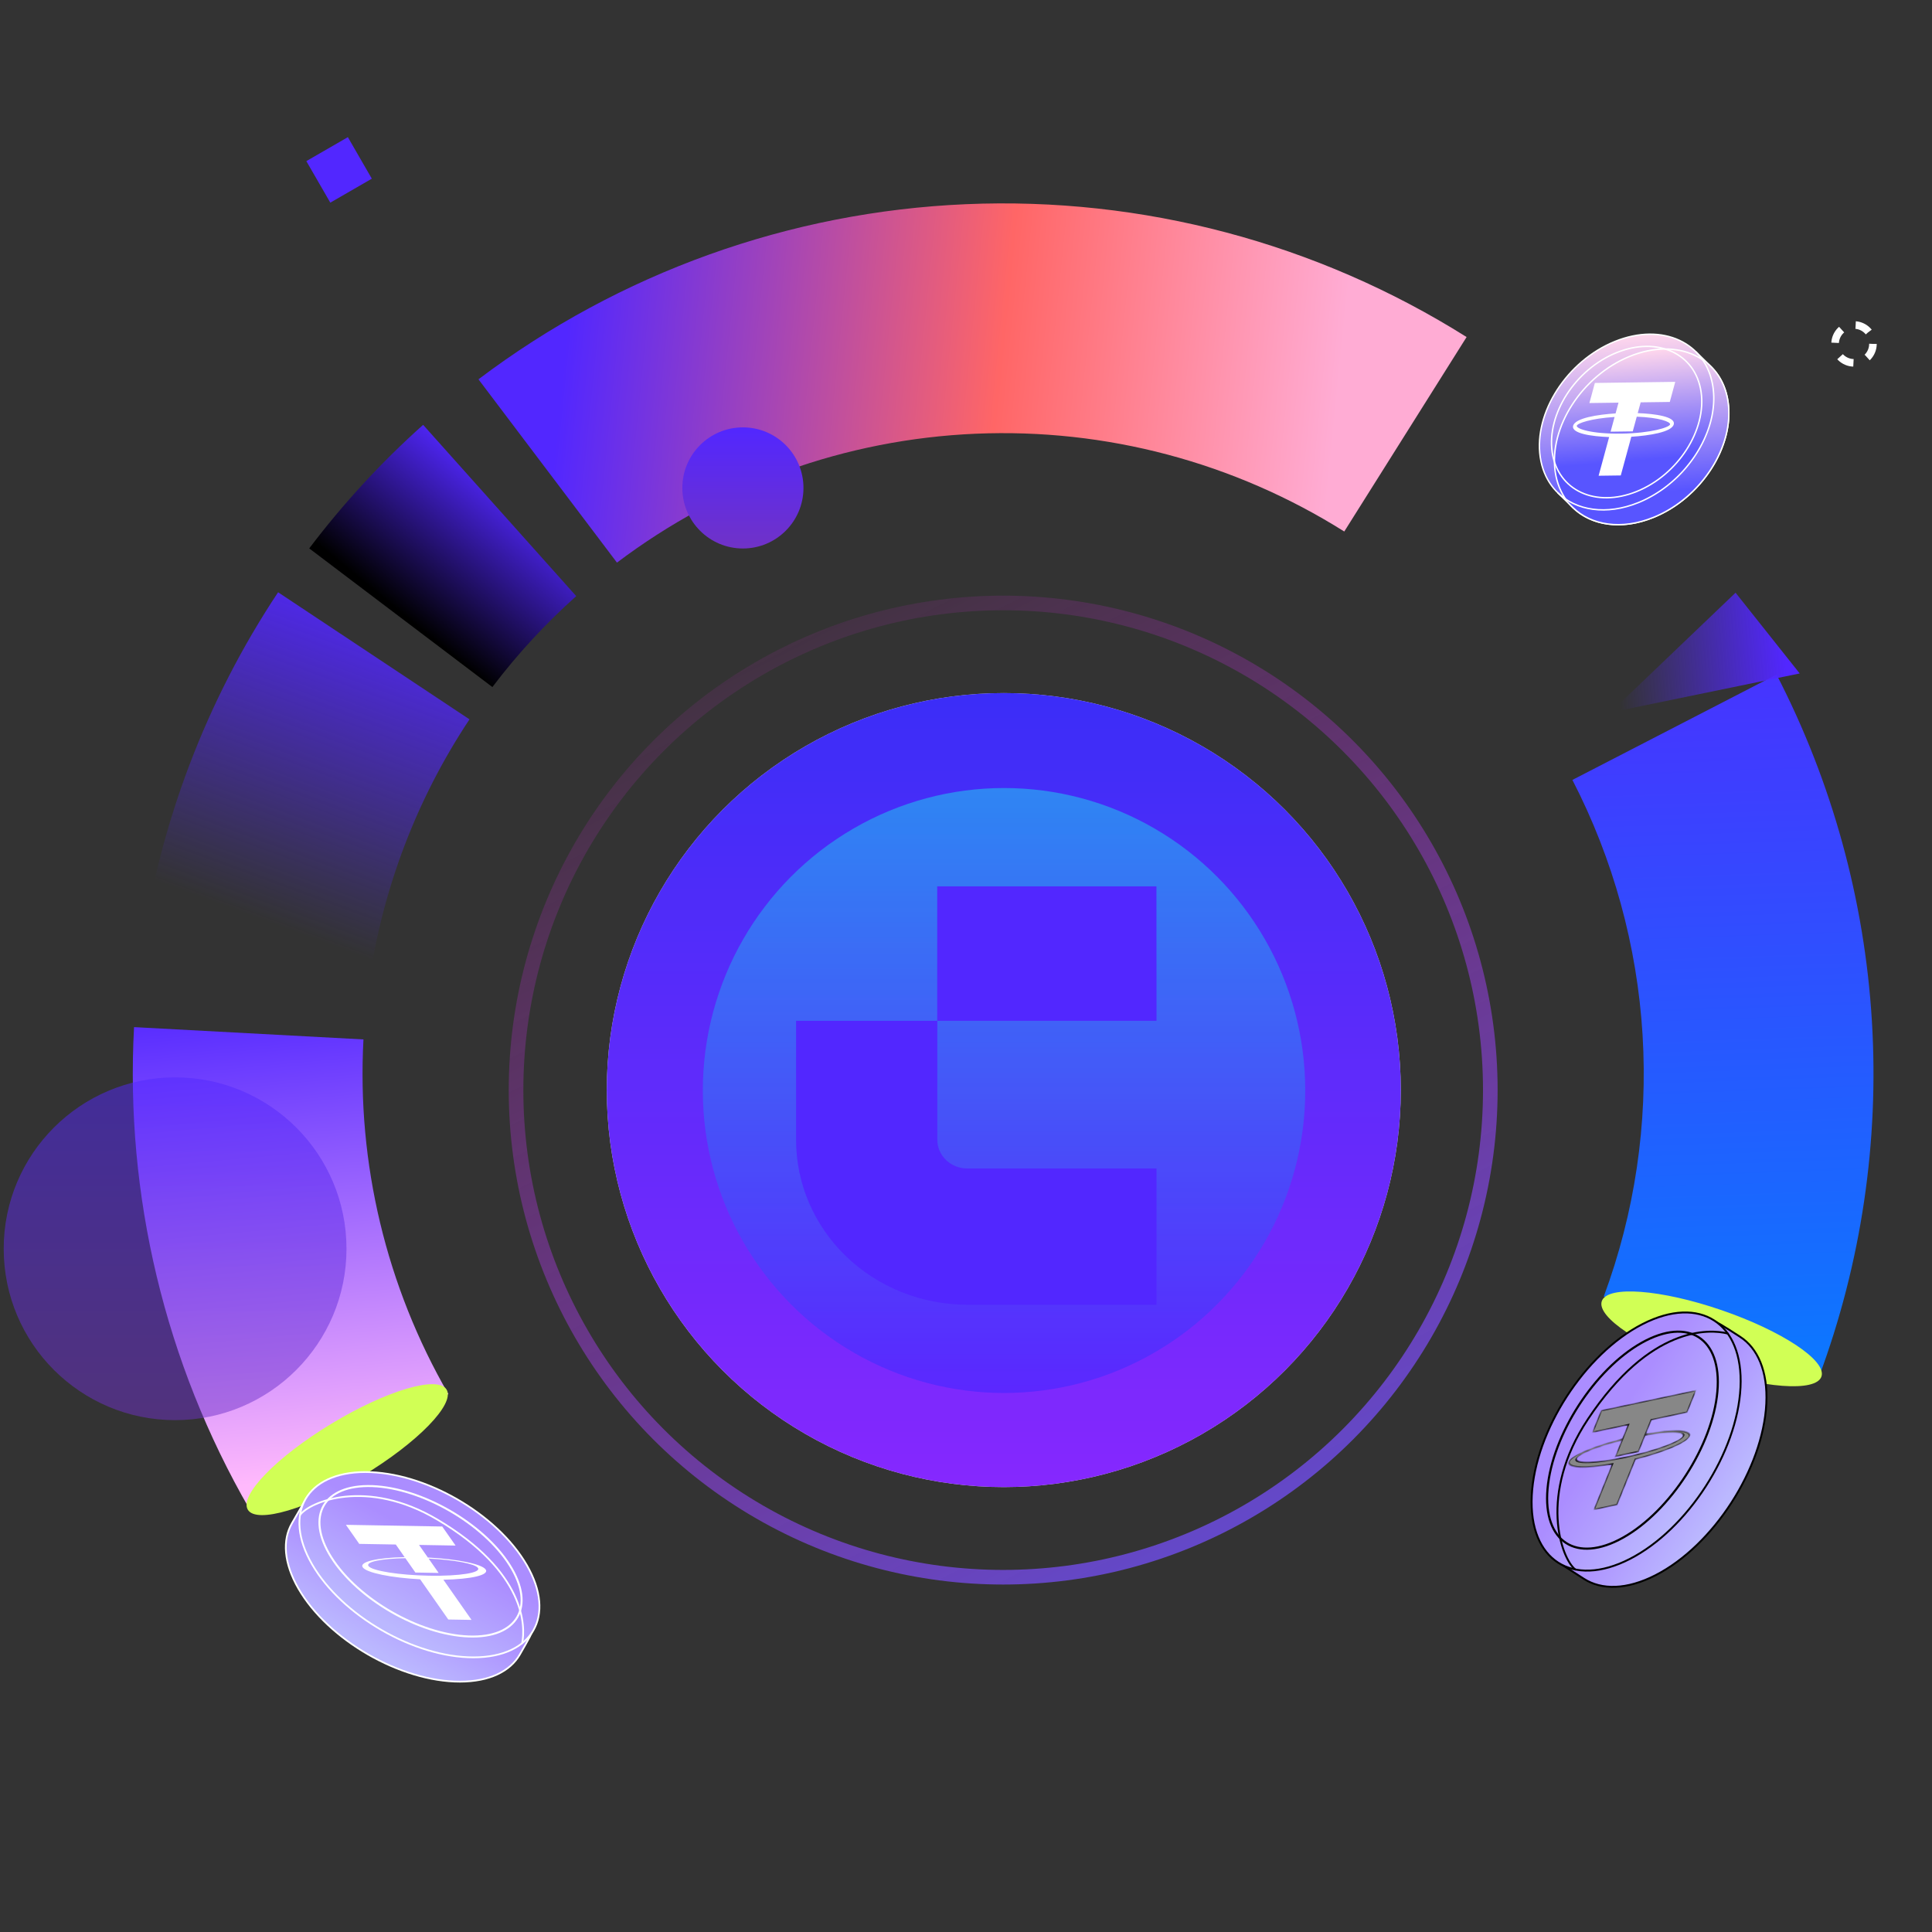 <svg width="480" height="480" viewBox="0 0 480 480" fill="none" xmlns="http://www.w3.org/2000/svg">
<rect x="0" y="0" width="480" height="480" fill="#333333" stroke="none"/>
<mask id="mask0_8357_46765" style="mask-type:alpha" maskUnits="userSpaceOnUse" x="0" y="0" width="480" height="480">
<rect width="480" height="480" fill="white"/>
</mask>
<g mask="url(#mask0_8357_46765)">
<path d="M441.379 167.592C455.177 194.323 463.245 223.64 465.067 253.667C466.89 283.694 462.428 313.771 451.965 341.975L398.449 322.123C406.15 301.364 409.435 279.226 408.093 257.125C406.752 235.024 400.813 213.446 390.658 193.771L441.379 167.592Z" fill="url(#paint0_linear_8357_46765)"/>
<path d="M118.875 94.24C153.895 67.781 196.136 52.606 239.987 50.73C283.838 48.854 327.221 60.367 364.372 83.738L333.978 132.052C306.634 114.85 274.702 106.376 242.426 107.757C210.151 109.137 179.06 120.307 153.284 139.781L118.875 94.24Z" fill="url(#paint1_linear_8357_46765)"/>
<path d="M76.827 136.247C85.246 125.126 94.723 114.845 105.123 105.549L143.162 148.106C135.507 154.948 128.532 162.515 122.335 170.7L76.827 136.247Z" fill="url(#paint2_linear_8357_46765)"/>
<path d="M35.151 236.287C39.689 204.417 51.285 173.963 69.093 147.146L116.643 178.722C103.535 198.46 95 220.876 91.66 244.333L35.151 236.287Z" fill="url(#paint3_linear_8357_46765)"/>
<path d="M61.962 374.887C41.014 338.605 31.058 297.019 33.302 255.185L90.299 258.242C88.647 289.034 95.976 319.643 111.394 346.348L61.962 374.887Z" fill="url(#paint4_linear_8357_46765)"/>
<ellipse cx="86.262" cy="360.161" rx="28.849" ry="7.543" transform="rotate(-31.151 86.262 360.161)" fill="#D1FF55"/>
<ellipse cx="425.247" cy="332.633" rx="28.849" ry="7.543" transform="rotate(18.948 425.247 332.633)" fill="#D1FF55"/>
<g style="mix-blend-mode:hard-light">
<path d="M393.501 392.247C397.877 395.072 404.161 395.031 411.343 391.345C418.524 387.66 425.199 381.048 430.181 373.328C435.163 365.607 438.437 356.8 438.836 348.74C439.235 340.678 436.685 334.937 432.309 332.113C427.887 329.258 427.02 328.7 423.765 327.171C420.219 329.022 416.198 332.701 412.137 337.457C408.04 342.255 403.918 348.13 400.221 354.283C396.524 360.435 393.253 366.861 390.858 372.758C388.488 378.594 386.982 383.894 386.756 387.895C388.293 388.886 388.974 389.326 389.515 389.675C390.335 390.204 390.833 390.525 393.501 392.247Z" fill="url(#paint5_linear_8357_46765)"/>
<path d="M393.501 392.247C397.877 395.072 404.161 395.031 411.343 391.345C418.524 387.66 425.199 381.048 430.181 373.328C435.163 365.607 438.437 356.8 438.836 348.74C439.235 340.678 436.685 334.937 432.309 332.113C427.887 329.258 427.02 328.7 423.765 327.171C420.219 329.022 416.198 332.701 412.137 337.457C408.04 342.255 403.918 348.13 400.221 354.283C396.524 360.435 393.253 366.861 390.858 372.758C388.488 378.594 386.982 383.894 386.756 387.895C388.293 388.886 388.974 389.326 389.515 389.675C390.335 390.204 390.833 390.525 393.501 392.247Z" fill="url(#paint6_linear_8357_46765)"/>
<path d="M393.501 392.247C397.877 395.072 404.161 395.031 411.343 391.345C418.524 387.66 425.199 381.048 430.181 373.328C435.163 365.607 438.437 356.8 438.836 348.74C439.235 340.678 436.685 334.937 432.309 332.113C427.887 329.258 427.02 328.7 423.765 327.171C420.219 329.022 416.198 332.701 412.137 337.457C408.04 342.255 403.918 348.13 400.221 354.283C396.524 360.435 393.253 366.861 390.858 372.758C388.488 378.594 386.982 383.894 386.756 387.895C388.293 388.886 388.974 389.326 389.515 389.675C390.335 390.204 390.833 390.525 393.501 392.247Z" stroke="black" stroke-width="0.474"/>
<path d="M387.088 388.214C391.464 391.039 397.747 390.998 404.93 387.312C412.11 383.627 418.786 377.015 423.768 369.295C428.75 361.574 432.023 352.767 432.422 344.706C432.821 336.645 430.271 330.904 425.896 328.08C421.52 325.255 415.236 325.296 408.054 328.982C400.874 332.667 394.198 339.279 389.216 346.999C384.234 354.719 380.96 363.527 380.561 371.587C380.162 379.648 382.713 385.39 387.088 388.214Z" fill="url(#paint7_linear_8357_46765)"/>
<path d="M387.088 388.214C391.464 391.039 397.747 390.998 404.93 387.312C412.11 383.627 418.786 377.015 423.768 369.295C428.75 361.574 432.023 352.767 432.422 344.706C432.821 336.645 430.271 330.904 425.896 328.08C421.52 325.255 415.236 325.296 408.054 328.982C400.874 332.667 394.198 339.279 389.216 346.999C384.234 354.719 380.96 363.527 380.561 371.587C380.162 379.648 382.713 385.39 387.088 388.214Z" fill="url(#paint8_linear_8357_46765)"/>
<path d="M387.088 388.214C391.464 391.039 397.747 390.998 404.93 387.312C412.11 383.627 418.786 377.015 423.768 369.295C428.75 361.574 432.023 352.767 432.422 344.706C432.821 336.645 430.271 330.904 425.896 328.08C421.52 325.255 415.236 325.296 408.054 328.982C400.874 332.667 394.198 339.279 389.216 346.999C384.234 354.719 380.96 363.527 380.561 371.587C380.162 379.648 382.713 385.39 387.088 388.214Z" stroke="black" stroke-width="0.474"/>
<path d="M391.391 389.955C387.886 387.256 382.104 371.281 394.501 352.613C409.947 329.352 424.735 330.151 429.236 331.306" stroke="black" stroke-width="0.474" stroke-linecap="round"/>
<path d="M389.095 383.349C392.452 385.516 397.436 385.288 403.295 381.99C409.146 378.696 414.699 372.992 418.938 366.423C423.177 359.853 426.087 352.444 426.677 345.754C427.268 339.06 425.422 334.424 422.066 332.258C418.709 330.091 413.724 330.319 407.866 333.616C402.015 336.91 396.462 342.615 392.223 349.184C387.984 355.753 385.074 363.163 384.484 369.852C383.893 376.547 385.739 381.182 389.095 383.349Z" stroke="black" stroke-width="0.534"/>
<mask id="path-13-inside-1_8357_46765" fill="white">
<path fill-rule="evenodd" clip-rule="evenodd" d="M397.87 350.47L421.286 345.493L419.121 350.852L410.24 352.74L408.809 356.282C415.621 355.086 420.338 355.265 419.711 356.816C419.084 358.369 413.322 360.774 406.285 362.522L401.719 373.824L396.066 375.026L400.634 363.719C393.877 364.895 389.211 364.711 389.835 363.167C390.459 361.623 396.166 359.233 403.154 357.488L404.587 353.941L395.705 355.829L397.87 350.47ZM403.032 357.789C396.97 359.3 392.11 361.232 391.635 362.409C391.085 363.769 396.597 363.605 403.944 362.043C411.291 360.481 417.693 358.113 418.242 356.753C418.72 355.57 414.607 355.541 408.687 356.583L407.058 360.616L401.404 361.817L403.032 357.789Z"/>
</mask>
<path fill-rule="evenodd" clip-rule="evenodd" d="M397.87 350.47L421.286 345.493L419.121 350.852L410.24 352.74L408.809 356.282C415.621 355.086 420.338 355.265 419.711 356.816C419.084 358.369 413.322 360.774 406.285 362.522L401.719 373.824L396.066 375.026L400.634 363.719C393.877 364.895 389.211 364.711 389.835 363.167C390.459 361.623 396.166 359.233 403.154 357.488L404.587 353.941L395.705 355.829L397.87 350.47ZM403.032 357.789C396.97 359.3 392.11 361.232 391.635 362.409C391.085 363.769 396.597 363.605 403.944 362.043C411.291 360.481 417.693 358.113 418.242 356.753C418.72 355.57 414.607 355.541 408.687 356.583L407.058 360.616L401.404 361.817L403.032 357.789Z" fill="#878787"/>
<path d="M421.286 345.493L421.491 345.449L421.57 345.255L421.365 345.299L421.286 345.493ZM397.87 350.47L397.949 350.276L397.744 350.32L397.665 350.514L397.87 350.47ZM419.121 350.852L419.043 351.046L419.248 351.002L419.326 350.808L419.121 350.852ZM410.24 352.74L410.318 352.545L410.113 352.589L410.035 352.783L410.24 352.74ZM408.809 356.282L408.604 356.325L408.528 356.512L408.722 356.478L408.809 356.282ZM406.285 362.522L406.355 362.33L406.155 362.38L406.08 362.566L406.285 362.522ZM401.719 373.824L401.64 374.019L401.845 373.975L401.924 373.781L401.719 373.824ZM396.066 375.026L395.861 375.069L395.782 375.264L395.987 375.22L396.066 375.026ZM400.634 363.719L400.839 363.676L400.914 363.49L400.721 363.523L400.634 363.719ZM403.154 357.488L403.084 357.68L403.284 357.63L403.359 357.444L403.154 357.488ZM404.587 353.941L404.792 353.898L404.87 353.703L404.665 353.747L404.587 353.941ZM395.705 355.829L395.5 355.873L395.422 356.067L395.626 356.023L395.705 355.829ZM403.032 357.789L403.237 357.745L403.319 357.542L403.102 357.596L403.032 357.789ZM408.687 356.583L408.774 356.387L408.564 356.424L408.482 356.626L408.687 356.583ZM407.058 360.616L406.979 360.81L407.184 360.766L407.263 360.572L407.058 360.616ZM401.404 361.817L401.199 361.861L401.121 362.055L401.326 362.012L401.404 361.817ZM421.365 345.299L397.949 350.276L397.792 350.665L421.208 345.687L421.365 345.299ZM419.326 350.808L421.491 345.449L421.081 345.537L418.916 350.895L419.326 350.808ZM410.161 352.934L419.043 351.046L419.2 350.657L410.318 352.545L410.161 352.934ZM409.014 356.238L410.445 352.696L410.035 352.783L408.604 356.325L409.014 356.238ZM419.916 356.773C420.117 356.275 419.872 355.942 419.403 355.721C418.924 355.496 418.162 355.365 417.178 355.32C415.208 355.23 412.311 355.487 408.896 356.086L408.722 356.478C412.119 355.882 414.986 355.63 416.921 355.718C417.89 355.762 418.614 355.891 419.056 356.099C419.509 356.311 419.618 356.582 419.506 356.86L419.916 356.773ZM406.215 362.715C409.743 361.838 412.959 360.795 415.379 359.772C416.587 359.262 417.609 358.75 418.377 358.261C419.128 357.781 419.715 357.271 419.916 356.773L419.506 356.86C419.393 357.138 419.024 357.511 418.299 357.973C417.59 358.426 416.615 358.916 415.424 359.419C413.047 360.424 409.864 361.458 406.355 362.33L406.215 362.715ZM401.924 373.781L406.49 362.479L406.08 362.566L401.514 373.868L401.924 373.781ZM395.987 375.22L401.64 374.019L401.797 373.63L396.144 374.832L395.987 375.22ZM400.429 363.763L395.861 375.069L396.271 374.982L400.839 363.676L400.429 363.763ZM389.63 363.21C389.43 363.706 389.671 364.038 390.135 364.259C390.609 364.483 391.364 364.616 392.337 364.662C394.288 364.755 397.159 364.505 400.547 363.915L400.721 363.523C397.352 364.11 394.512 364.355 392.596 364.264C391.636 364.218 390.919 364.089 390.482 363.881C390.036 363.669 389.928 363.4 390.04 363.123L389.63 363.21ZM403.223 357.295C399.72 358.171 396.53 359.209 394.13 360.227C392.932 360.735 391.918 361.243 391.157 361.73C390.411 362.207 389.83 362.715 389.63 363.21L390.04 363.123C390.151 362.846 390.517 362.477 391.236 362.017C391.938 361.567 392.905 361.08 394.085 360.579C396.442 359.58 399.599 358.55 403.084 357.68L403.223 357.295ZM404.382 353.985L402.949 357.531L403.359 357.444L404.792 353.898L404.382 353.985ZM395.626 356.023L404.508 354.135L404.665 353.747L395.783 355.635L395.626 356.023ZM397.665 350.514L395.5 355.873L395.91 355.785L398.075 350.427L397.665 350.514ZM391.84 362.365C391.874 362.281 391.954 362.173 392.112 362.033C392.271 361.891 392.497 361.73 392.792 361.553C393.382 361.2 394.202 360.809 395.21 360.403C397.223 359.591 399.939 358.734 402.963 357.981L403.102 357.596C400.063 358.354 397.318 359.219 395.267 360.045C394.243 360.458 393.38 360.866 392.736 361.253C392.413 361.446 392.134 361.641 391.913 361.836C391.691 362.033 391.515 362.243 391.43 362.453L391.84 362.365ZM404.022 361.849C400.358 362.628 397.157 363.057 394.945 363.123C393.837 363.156 392.987 363.097 392.45 362.95C392.182 362.877 392.001 362.784 391.903 362.677C391.805 362.57 391.8 362.463 391.84 362.365L391.43 362.453C391.332 362.695 391.379 362.88 391.506 363.018C391.633 363.157 391.85 363.262 392.136 363.34C392.708 363.496 393.592 363.554 394.712 363.521C396.955 363.454 400.183 363.02 403.865 362.237L404.022 361.849ZM418.037 356.797C417.998 356.895 417.897 357.024 417.687 357.197C417.476 357.369 417.179 357.564 416.795 357.776C416.028 358.199 414.967 358.664 413.68 359.14C411.11 360.091 407.687 361.07 404.022 361.849L403.865 362.237C407.548 361.455 410.999 360.469 413.604 359.505C414.905 359.024 416.006 358.544 416.824 358.092C417.232 357.867 417.583 357.641 417.856 357.418C418.129 357.194 418.349 356.952 418.447 356.71L418.037 356.797ZM408.6 356.779C411.552 356.259 414.047 356.008 415.74 356.033C416.588 356.045 417.224 356.127 417.617 356.273C417.814 356.346 417.941 356.432 418.007 356.527C418.072 356.62 418.072 356.712 418.037 356.797L418.447 356.71C418.532 356.499 418.507 356.331 418.416 356.201C418.325 356.071 418.164 355.969 417.949 355.889C417.52 355.73 416.848 355.647 415.988 355.634C414.263 355.609 411.741 355.865 408.774 356.387L408.6 356.779ZM407.263 360.572L408.892 356.539L408.482 356.626L406.853 360.659L407.263 360.572ZM401.326 362.012L406.979 360.81L407.136 360.421L401.483 361.623L401.326 362.012ZM402.827 357.832L401.199 361.861L401.609 361.774L403.237 357.745L402.827 357.832Z" fill="black" mask="url(#path-13-inside-1_8357_46765)"/>
</g>
<path d="M72.517 378.48C70.144 382.601 70.472 388.328 74.164 394.706C77.855 401.082 84.192 406.863 91.461 411.048C98.73 415.234 106.911 417.812 114.278 417.804C121.646 417.795 126.763 415.205 129.136 411.085C131.534 406.921 132.003 406.105 133.246 403.068C131.395 399.92 127.855 396.423 123.331 392.94C118.768 389.427 113.221 385.94 107.441 382.854C101.661 379.767 95.651 377.082 90.164 375.171C84.734 373.279 79.832 372.151 76.174 372.13C75.341 373.576 74.972 374.218 74.679 374.727C74.234 375.499 73.964 375.968 72.517 378.48Z" fill="url(#paint9_linear_8357_46765)"/>
<path d="M72.517 378.48C70.144 382.601 70.472 388.328 74.164 394.706C77.855 401.082 84.192 406.863 91.461 411.048C98.73 415.234 106.911 417.812 114.278 417.804C121.646 417.795 126.763 415.205 129.136 411.085C131.534 406.921 132.003 406.105 133.246 403.068C131.395 399.92 127.855 396.423 123.331 392.94C118.768 389.427 113.221 385.94 107.441 382.854C101.661 379.767 95.651 377.082 90.164 375.171C84.734 373.279 79.832 372.151 76.174 372.13C75.341 373.576 74.972 374.218 74.679 374.727C74.234 375.499 73.964 375.968 72.517 378.48Z" fill="url(#paint10_linear_8357_46765)"/>
<path d="M72.517 378.48C70.144 382.601 70.472 388.328 74.164 394.706C77.855 401.082 84.192 406.863 91.461 411.048C98.73 415.234 106.911 417.812 114.278 417.804C121.646 417.795 126.763 415.205 129.136 411.085C131.534 406.921 132.003 406.105 133.246 403.068C131.395 399.92 127.855 396.423 123.331 392.94C118.768 389.427 113.221 385.94 107.441 382.854C101.661 379.767 95.651 377.082 90.164 375.171C84.734 373.279 79.832 372.151 76.174 372.13C75.341 373.576 74.972 374.218 74.679 374.727C74.234 375.499 73.964 375.968 72.517 378.48Z" stroke="white" stroke-width="0.432"/>
<path d="M75.898 372.445C73.524 376.565 73.852 382.292 77.544 388.67C81.235 395.047 87.572 400.828 94.841 405.013C102.11 409.199 110.291 411.777 117.658 411.768C125.026 411.76 130.143 409.169 132.516 405.05C134.889 400.93 134.561 395.203 130.869 388.825C127.178 382.449 120.842 376.667 113.573 372.482C106.304 368.297 98.123 365.718 90.755 365.727C83.387 365.735 78.27 368.326 75.898 372.445Z" fill="url(#paint11_linear_8357_46765)"/>
<path d="M75.898 372.445C73.524 376.565 73.852 382.292 77.544 388.67C81.235 395.047 87.572 400.828 94.841 405.013C102.11 409.199 110.291 411.777 117.658 411.768C125.026 411.76 130.143 409.169 132.516 405.05C134.889 400.93 134.561 395.203 130.869 388.825C127.178 382.449 120.842 376.667 113.573 372.482C106.304 368.297 98.123 365.718 90.755 365.727C83.387 365.735 78.27 368.326 75.898 372.445Z" fill="url(#paint12_linear_8357_46765)"/>
<path d="M75.898 372.445C73.524 376.565 73.852 382.292 77.544 388.67C81.235 395.047 87.572 400.828 94.841 405.013C102.11 409.199 110.291 411.777 117.658 411.768C125.026 411.76 130.143 409.169 132.516 405.05C134.889 400.93 134.561 395.203 130.869 388.825C127.178 382.449 120.842 376.667 113.573 372.482C106.304 368.297 98.123 365.718 90.755 365.727C83.387 365.735 78.27 368.326 75.898 372.445Z" stroke="white" stroke-width="0.432"/>
<path d="M74.509 376.448C76.808 373.127 91.106 367.118 108.698 377.558C130.618 390.567 130.574 404.086 129.728 408.243" stroke="white" stroke-width="0.432" stroke-linecap="round"/>
<path d="M80.427 374.049C78.607 377.21 79.044 381.744 82.322 386.932C85.595 392.115 91.052 396.914 97.237 400.476C103.422 404.037 110.312 406.348 116.438 406.577C122.569 406.807 126.71 404.91 128.53 401.75C130.351 398.59 129.913 394.055 126.636 388.867C123.363 383.684 117.905 378.885 111.72 375.323C105.535 371.762 98.645 369.451 92.519 369.222C86.388 368.993 82.248 370.889 80.427 374.049Z" stroke="white" stroke-width="0.488"/>
<g style="mix-blend-mode:hard-light" opacity="0.5">
<circle cx="43.503" cy="310.247" r="42.581" fill="url(#paint13_linear_8357_46765)"/>
</g>
<g style="mix-blend-mode:color-dodge">
<circle cx="184.572" cy="121.225" r="15.047" fill="url(#paint14_linear_8357_46765)"/>
</g>
<path fill-rule="evenodd" clip-rule="evenodd" d="M85.938 378.839L109.874 379.256L113.189 383.991L104.11 383.832L106.302 386.962C113.551 387.33 119.705 388.564 120.665 389.935C121.625 391.307 117.068 392.354 110.16 392.475L117.151 402.46L111.373 402.359L104.379 392.37C97.178 391.996 91.081 390.767 90.126 389.402C89.171 388.038 93.677 386.994 100.526 386.865L98.332 383.731L89.253 383.573L85.938 378.839ZM100.712 387.131C94.767 387.239 90.815 388.029 91.543 389.069C92.384 390.27 99.154 391.35 106.665 391.481C114.175 391.613 119.581 390.745 118.74 389.544C118.008 388.498 112.783 387.544 106.488 387.228L108.983 390.791L103.204 390.69L100.712 387.131Z" fill="white"/>
<path d="M400.076 177.006L431.195 147.256L447.129 167.315L400.076 177.006Z" fill="url(#paint15_linear_8357_46765)"/>
<rect x="76.108" y="40.031" width="11.912" height="11.912" transform="rotate(-30 76.108 40.031)" fill="#5227FF"/>
<circle cx="460.624" cy="85.444" r="4.702" stroke="white" stroke-width="1.881" stroke-dasharray="3.76 3.76"/>
<circle cx="249.388" cy="270.828" r="98.637" transform="rotate(-180 249.388 270.828)" fill="#D9D9D9"/>
<circle cx="249.388" cy="270.828" r="98.637" transform="rotate(-180 249.388 270.828)" fill="url(#paint16_linear_8357_46765)"/>
<g style="mix-blend-mode:plus-lighter" opacity="0.8">
<ellipse cx="249.449" cy="270.932" rx="74.835" ry="75.148" transform="rotate(-180 249.449 270.932)" fill="url(#paint17_linear_8357_46765)"/>
</g>
<g style="mix-blend-mode:overlay">
<path fill-rule="evenodd" clip-rule="evenodd" d="M287.312 220.207H232.849V253.621H197.784V283.151C197.771 288.526 198.86 293.851 200.988 298.821C203.117 303.791 206.243 308.309 210.189 312.118C214.135 315.926 218.822 318.95 223.984 321.017C229.146 323.083 234.681 324.152 240.273 324.161H287.335V290.302H240.273C239.299 290.3 238.334 290.114 237.434 289.753C236.535 289.393 235.718 288.865 235.031 288.201C234.344 287.537 233.799 286.749 233.429 285.883C233.058 285.016 232.869 284.088 232.872 283.151V253.621H287.335L287.312 220.207Z" fill="#5227FF"/>
</g>
<circle opacity="0.73" cx="249.236" cy="270.83" r="121.028" transform="rotate(-180 249.236 270.83)" stroke="url(#paint18_linear_8357_46765)" stroke-width="3.631"/>
<path d="M425.586 96.137C423.961 85.09 413.036 80.039 401.185 84.853C389.334 89.667 381.044 102.526 382.669 113.571C384.294 124.617 395.219 129.668 407.071 124.854C418.923 120.04 427.216 107.182 425.586 96.137Z" fill="url(#paint19_linear_8357_46765)"/>
<path d="M425.586 96.137C423.961 85.09 413.036 80.039 401.185 84.853C389.334 89.667 381.044 102.526 382.669 113.571C384.294 124.617 395.219 129.668 407.071 124.854C418.923 120.04 427.216 107.182 425.586 96.137Z" fill="url(#paint20_linear_8357_46765)"/>
<path d="M425.586 96.137C423.961 85.09 413.036 80.039 401.185 84.853C389.334 89.667 381.044 102.526 382.669 113.571C384.294 124.617 395.219 129.668 407.071 124.854C418.923 120.04 427.216 107.182 425.586 96.137Z" stroke="white" stroke-width="0.353" stroke-miterlimit="10"/>
<path d="M429.313 99.814C427.688 88.768 416.763 83.716 404.912 88.531C393.061 93.346 384.771 106.203 386.396 117.249C388.021 128.296 398.947 133.347 410.798 128.532C422.649 123.717 430.939 110.86 429.313 99.814Z" fill="url(#paint21_linear_8357_46765)" stroke="white" stroke-width="0.353" stroke-miterlimit="10"/>
<path d="M407.076 124.859C407.254 124.786 407.431 124.712 407.609 124.636L407.784 124.559C407.902 124.507 408.017 124.459 408.138 124.402L408.344 124.304C408.451 124.255 408.556 124.206 408.661 124.155L408.88 124.048L409.18 123.9L409.403 123.786C409.5 123.736 409.597 123.689 409.693 123.634C409.77 123.595 409.843 123.554 409.918 123.514L410.201 123.359L410.425 123.234C410.519 123.18 410.612 123.127 410.705 123.072L410.926 122.943C411.028 122.881 411.132 122.819 411.239 122.756L411.384 122.663C411.537 122.569 411.69 122.473 411.843 122.376C411.997 122.282 412.149 122.178 412.302 122.077L412.443 121.985C412.549 121.914 412.654 121.842 412.758 121.769L412.91 121.661C413.016 121.587 413.121 121.513 413.225 121.437L413.359 121.34C413.506 121.234 413.651 121.126 413.796 121.016L413.825 120.993C413.954 120.896 414.082 120.796 414.21 120.697C414.398 120.549 414.584 120.399 414.769 120.247C414.806 120.217 414.845 120.187 414.878 120.157C415.028 120.033 415.177 119.907 415.325 119.78L415.492 119.636C415.633 119.513 415.773 119.389 415.911 119.264C415.953 119.226 415.996 119.189 416.037 119.151C416.213 118.99 416.387 118.828 416.56 118.664L416.689 118.539C416.809 118.423 416.93 118.305 417.049 118.187L417.214 118.021C417.324 117.91 417.437 117.798 417.541 117.685L417.696 117.525C417.826 117.387 417.955 117.25 418.082 117.11L418.155 117.023C418.307 116.857 418.456 116.688 418.604 116.519L418.728 116.374C418.835 116.251 418.941 116.126 419.045 116.001L419.191 115.821C419.29 115.701 419.388 115.58 419.483 115.46L419.619 115.287C419.741 115.133 419.861 114.979 419.979 114.823C419.996 114.8 420.014 114.777 420.032 114.755C420.166 114.577 420.298 114.396 420.429 114.216L420.535 114.068C420.636 113.925 420.738 113.781 420.837 113.64L420.961 113.459C421.065 113.307 421.166 113.154 421.266 113.001C421.293 112.96 421.322 112.916 421.349 112.875C421.474 112.682 421.596 112.489 421.716 112.294L421.804 112.149C421.896 111.997 421.986 111.846 422.075 111.695C422.125 111.61 422.175 111.525 422.224 111.44C422.25 111.395 422.276 111.35 422.302 111.304C422.381 111.165 422.458 111.024 422.534 110.881L422.553 110.847C422.636 110.696 422.716 110.544 422.795 110.392C422.818 110.348 422.841 110.307 422.864 110.259L423.035 109.922L423.103 109.779C423.169 109.646 423.233 109.513 423.297 109.379L423.327 109.315C423.4 109.162 423.47 109.007 423.54 108.853L423.596 108.722C423.643 108.619 423.687 108.515 423.732 108.412L423.854 108.121C423.888 108.037 423.92 107.954 423.954 107.876C423.994 107.779 424.033 107.68 424.071 107.582L424.165 107.339C424.203 107.239 424.24 107.139 424.276 107.039C424.306 106.956 424.335 106.879 424.364 106.798C424.4 106.697 424.435 106.594 424.47 106.493C424.496 106.41 424.524 106.335 424.55 106.256C424.585 106.151 424.618 106.045 424.652 105.94C424.676 105.864 424.701 105.789 424.724 105.712C424.758 105.601 424.791 105.488 424.823 105.377C424.844 105.307 424.866 105.237 424.886 105.167C424.923 105.037 424.957 104.908 424.992 104.778C425.006 104.725 425.021 104.673 425.035 104.621C425.081 104.438 425.126 104.256 425.17 104.073C425.211 103.901 425.249 103.73 425.288 103.557C425.298 103.507 425.308 103.457 425.318 103.407C425.343 103.284 425.368 103.162 425.392 103.04L425.427 102.842C425.447 102.736 425.466 102.629 425.481 102.523C425.493 102.451 425.504 102.38 425.515 102.308C425.53 102.207 425.546 102.107 425.56 102.006C425.571 101.931 425.581 101.857 425.591 101.782C425.603 101.684 425.617 101.586 425.628 101.489C425.637 101.413 425.646 101.336 425.654 101.26C425.665 101.164 425.674 101.068 425.684 100.971C425.691 100.895 425.698 100.818 425.704 100.741C425.712 100.646 425.72 100.55 425.727 100.455C425.732 100.374 425.737 100.3 425.742 100.222C425.748 100.127 425.753 100.033 425.757 99.939C425.761 99.858 425.764 99.784 425.767 99.706C425.771 99.611 425.773 99.516 425.775 99.422C425.777 99.346 425.778 99.268 425.779 99.191C425.781 99.096 425.78 99.001 425.78 98.906C425.78 98.83 425.78 98.754 425.779 98.678C425.777 98.582 425.775 98.486 425.772 98.39C425.77 98.316 425.768 98.241 425.765 98.166C425.761 98.068 425.756 97.97 425.75 97.873C425.744 97.801 425.743 97.728 425.739 97.656C425.73 97.555 425.722 97.452 425.713 97.35C425.707 97.283 425.702 97.216 425.696 97.149C425.687 97.036 425.673 96.923 425.661 96.811C425.656 96.755 425.651 96.699 425.647 96.643C425.627 96.475 425.604 96.308 425.58 96.14C425.559 95.999 425.537 95.86 425.513 95.722C425.51 95.683 425.499 95.642 425.492 95.604C425.473 95.496 425.453 95.389 425.432 95.287C425.426 95.254 425.42 95.221 425.413 95.188C425.383 95.039 425.351 94.891 425.317 94.744L425.294 94.647C425.262 94.512 425.229 94.378 425.195 94.245C425.193 94.227 425.186 94.21 425.181 94.192C425.143 94.047 425.102 93.903 425.06 93.761C425.051 93.728 425.041 93.695 425.031 93.662C424.987 93.518 424.943 93.375 424.897 93.234L424.896 93.225C424.85 93.086 424.802 92.949 424.752 92.813C424.741 92.781 424.73 92.749 424.718 92.718C424.668 92.583 424.615 92.448 424.563 92.314C424.555 92.296 424.547 92.276 424.54 92.257C424.491 92.136 424.441 92.017 424.389 91.899L424.353 91.817C424.296 91.688 424.237 91.558 424.176 91.428C424.159 91.391 424.141 91.35 424.123 91.317C424.095 91.258 424.065 91.199 424.036 91.14C424.015 91.1 423.995 91.063 423.974 91.019C423.945 90.961 423.915 90.905 423.886 90.849C423.865 90.808 423.843 90.768 423.821 90.728L423.726 90.562C423.704 90.522 423.682 90.485 423.659 90.444C423.627 90.387 423.595 90.332 423.565 90.276L423.498 90.163C423.464 90.106 423.428 90.049 423.392 89.991C423.371 89.957 423.351 89.924 423.329 89.89C423.287 89.822 423.242 89.754 423.198 89.686L423.156 89.621C423.095 89.533 423.036 89.445 422.977 89.358L422.931 89.292C422.885 89.227 422.839 89.163 422.793 89.099L422.702 88.974C422.675 88.938 422.647 88.898 422.62 88.864L422.522 88.738C422.494 88.703 422.467 88.666 422.439 88.632L422.337 88.505C422.309 88.472 422.282 88.437 422.253 88.403C422.225 88.369 422.183 88.319 422.147 88.277C422.111 88.235 422.092 88.211 422.064 88.179L421.953 88.053C421.925 88.022 421.898 87.991 421.87 87.96C421.831 87.916 421.791 87.874 421.751 87.83L421.672 87.744C421.626 87.696 421.584 87.648 421.534 87.6L421.47 87.534C421.402 87.465 421.333 87.396 421.264 87.328L425.015 90.999C425.084 91.066 425.153 91.135 425.221 91.205C425.244 91.228 425.266 91.251 425.288 91.275C425.334 91.321 425.376 91.368 425.423 91.415L425.503 91.503C425.543 91.544 425.582 91.587 425.621 91.63L425.704 91.724C425.741 91.766 425.779 91.807 425.815 91.85C425.852 91.893 425.871 91.915 425.899 91.948C425.927 91.982 425.97 92.031 426.005 92.073L426.088 92.176L426.19 92.302C426.217 92.337 426.245 92.373 426.272 92.407L426.371 92.535C426.398 92.57 426.426 92.611 426.453 92.644L426.531 92.749C426.536 92.756 426.541 92.763 426.546 92.77C426.592 92.833 426.637 92.897 426.682 92.961L426.73 93.029C426.791 93.115 426.85 93.203 426.909 93.292C426.923 93.313 426.936 93.335 426.95 93.356C426.995 93.424 427.042 93.491 427.082 93.56C427.104 93.594 427.124 93.628 427.145 93.662L427.251 93.834L427.318 93.947C427.35 94.002 427.383 94.058 427.412 94.113C427.435 94.153 427.457 94.19 427.479 94.233C427.51 94.287 427.541 94.343 427.574 94.398L427.639 94.52C427.669 94.576 427.698 94.632 427.727 94.688C427.748 94.729 427.769 94.766 427.789 94.811L427.877 94.987L427.917 95.072C427.918 95.08 427.925 95.089 427.93 95.099C427.991 95.225 428.049 95.353 428.107 95.487L428.143 95.57C428.194 95.688 428.244 95.807 428.293 95.928C428.301 95.947 428.309 95.965 428.316 95.985C428.37 96.118 428.421 96.253 428.471 96.389L428.506 96.483C428.555 96.619 428.604 96.757 428.649 96.895L428.65 96.904C428.697 97.045 428.741 97.188 428.784 97.332L428.814 97.431C428.855 97.574 428.894 97.717 428.93 97.863C428.932 97.88 428.939 97.898 428.944 97.916C428.979 98.049 429.012 98.183 429.043 98.318C429.052 98.35 429.059 98.382 429.067 98.415C429.1 98.562 429.133 98.71 429.163 98.859C429.164 98.869 429.164 98.877 429.165 98.887C429.167 98.911 429.174 98.934 429.178 98.957C429.199 99.064 429.219 99.171 429.239 99.279C429.242 99.319 429.253 99.359 429.259 99.397C429.283 99.535 429.306 99.674 429.326 99.814C429.351 99.982 429.373 100.15 429.393 100.318C429.398 100.374 429.403 100.43 429.407 100.486C429.417 100.599 429.432 100.711 429.442 100.824C429.448 100.891 429.453 100.958 429.459 101.026C429.468 101.127 429.476 101.229 429.485 101.332C429.491 101.404 429.493 101.476 429.497 101.548C429.505 101.645 429.508 101.743 429.512 101.841C429.518 101.916 429.516 101.99 429.519 102.065C429.521 102.161 429.524 102.257 429.525 102.353C429.526 102.429 429.526 102.505 429.526 102.581C429.527 102.676 429.527 102.771 429.526 102.866C429.526 102.947 429.524 103.02 429.522 103.097C429.519 103.192 429.517 103.286 429.513 103.381C429.511 103.462 429.508 103.536 429.504 103.613C429.5 103.708 429.494 103.803 429.489 103.897C429.485 103.978 429.479 104.052 429.473 104.13C429.466 104.225 429.459 104.32 429.451 104.415C429.445 104.496 429.438 104.569 429.43 104.647C429.421 104.743 429.411 104.839 429.4 104.935C429.392 105.012 429.384 105.087 429.375 105.164C429.363 105.262 429.35 105.359 429.338 105.457C429.328 105.531 429.318 105.606 429.307 105.682C429.293 105.782 429.277 105.882 429.262 105.983C429.25 106.055 429.239 106.127 429.227 106.199C429.21 106.305 429.19 106.411 429.173 106.517C429.162 106.583 429.151 106.649 429.138 106.716C429.115 106.838 429.09 106.961 429.064 107.083C429.054 107.132 429.045 107.182 429.034 107.232C428.998 107.403 428.96 107.573 428.92 107.743L428.92 107.748C428.878 107.931 428.832 108.113 428.785 108.295C428.772 108.347 428.757 108.4 428.742 108.452C428.708 108.582 428.673 108.712 428.636 108.842C428.617 108.912 428.596 108.981 428.573 109.051C428.541 109.163 428.512 109.275 428.474 109.387L428.402 109.615C428.368 109.72 428.335 109.825 428.3 109.931C428.274 110.01 428.246 110.088 428.219 110.167C428.184 110.269 428.15 110.371 428.113 110.473C428.085 110.556 428.055 110.634 428.026 110.714C427.989 110.814 427.953 110.914 427.915 111.013C427.884 111.096 427.853 111.179 427.821 111.257C427.782 111.355 427.744 111.454 427.704 111.551L427.604 111.796C427.564 111.893 427.523 111.99 427.481 112.087C427.466 112.123 427.451 112.158 427.436 112.194C427.407 112.262 427.376 112.329 427.347 112.396L427.289 112.528C427.22 112.682 427.149 112.836 427.077 112.99C427.067 113.011 427.056 113.033 427.046 113.055C426.983 113.188 426.919 113.321 426.853 113.454C426.83 113.502 426.807 113.549 426.785 113.596C426.729 113.71 426.672 113.822 426.614 113.933L426.545 114.066C426.466 114.218 426.385 114.369 426.303 114.521L426.284 114.555C426.208 114.695 426.13 114.836 426.051 114.977L425.974 115.114L425.882 115.275L425.824 115.37C425.735 115.522 425.645 115.673 425.554 115.823C425.524 115.872 425.496 115.921 425.466 115.969C425.345 116.164 425.223 116.358 425.098 116.551L425.016 116.676C424.915 116.83 424.813 116.983 424.711 117.135C424.67 117.195 424.629 117.255 424.587 117.315C424.488 117.459 424.387 117.602 424.284 117.744C424.259 117.779 424.235 117.815 424.212 117.85L424.18 117.892C424.051 118.072 423.918 118.251 423.783 118.43L423.73 118.499C423.613 118.654 423.493 118.809 423.372 118.962L423.235 119.135C423.138 119.256 423.041 119.377 422.943 119.496L422.797 119.676C422.692 119.801 422.586 119.926 422.48 120.05L422.387 120.158L422.356 120.194C422.209 120.363 422.059 120.531 421.907 120.698C421.881 120.727 421.854 120.754 421.828 120.785C421.702 120.924 421.573 121.062 421.443 121.199C421.392 121.253 421.341 121.307 421.289 121.36C421.18 121.473 421.071 121.585 420.961 121.696L420.796 121.862C420.677 121.979 420.557 122.097 420.436 122.214C420.403 122.247 420.37 122.28 420.337 122.312L420.307 122.34C420.135 122.503 419.961 122.666 419.785 122.827L419.658 122.94C419.519 123.065 419.38 123.188 419.24 123.311C419.184 123.36 419.128 123.408 419.073 123.455C418.922 123.583 418.772 123.709 418.625 123.833L418.517 123.923C418.332 124.074 418.146 124.224 417.958 124.373L417.915 124.407C417.801 124.497 417.689 124.587 417.571 124.671L417.543 124.693C417.398 124.802 417.253 124.91 417.106 125.017L416.972 125.114L416.658 125.338L416.506 125.445C416.401 125.518 416.295 125.59 416.19 125.662L416.049 125.754C415.897 125.856 415.744 125.956 415.591 126.054C415.438 126.151 415.285 126.247 415.132 126.342L414.987 126.431L414.786 126.554L414.674 126.619L414.453 126.748L414.174 126.909L413.949 127.035L413.666 127.19C413.589 127.23 413.512 127.271 413.441 127.31C413.345 127.361 413.247 127.407 413.151 127.461L412.927 127.576C412.828 127.626 412.729 127.675 412.628 127.724L412.409 127.831C412.304 127.882 412.198 127.929 412.093 127.979L411.885 128.077C411.768 128.131 411.652 128.182 411.532 128.234L411.357 128.312C411.18 128.388 411.002 128.462 410.823 128.535C402.867 131.768 395.329 130.557 390.741 126.063L386.99 122.393C391.581 126.877 399.12 128.092 407.076 124.859Z" fill="url(#paint22_linear_8357_46765)"/>
<path d="M407.076 124.859C407.254 124.786 407.431 124.712 407.609 124.636L407.784 124.559C407.902 124.507 408.017 124.459 408.138 124.402L408.344 124.304C408.451 124.255 408.556 124.206 408.661 124.155L408.88 124.048L409.18 123.9L409.403 123.786C409.5 123.736 409.597 123.689 409.693 123.634C409.77 123.595 409.843 123.554 409.918 123.514L410.201 123.359L410.425 123.234C410.519 123.18 410.612 123.127 410.705 123.072L410.926 122.943C411.028 122.881 411.132 122.819 411.239 122.756L411.384 122.663C411.537 122.569 411.69 122.473 411.843 122.376C411.997 122.282 412.149 122.178 412.302 122.077L412.443 121.985C412.549 121.914 412.654 121.842 412.758 121.769L412.91 121.661C413.016 121.587 413.121 121.513 413.225 121.437L413.359 121.34C413.506 121.234 413.651 121.126 413.796 121.016L413.825 120.993C413.954 120.896 414.082 120.796 414.21 120.697C414.398 120.549 414.584 120.399 414.769 120.247C414.806 120.217 414.845 120.187 414.878 120.157C415.028 120.033 415.177 119.907 415.325 119.78L415.492 119.636C415.633 119.513 415.773 119.389 415.911 119.264C415.953 119.226 415.996 119.189 416.037 119.151C416.213 118.99 416.387 118.828 416.56 118.664L416.689 118.539C416.809 118.423 416.93 118.305 417.049 118.187L417.214 118.021C417.324 117.91 417.437 117.798 417.541 117.685L417.696 117.525C417.826 117.387 417.955 117.25 418.082 117.11L418.155 117.023C418.307 116.857 418.456 116.688 418.604 116.519L418.728 116.374C418.835 116.251 418.941 116.126 419.045 116.001L419.191 115.821C419.29 115.701 419.388 115.58 419.483 115.46L419.619 115.287C419.741 115.133 419.861 114.979 419.979 114.823C419.996 114.8 420.014 114.777 420.032 114.755C420.166 114.577 420.298 114.396 420.429 114.216L420.535 114.068C420.636 113.925 420.738 113.781 420.837 113.64L420.961 113.459C421.065 113.307 421.166 113.154 421.266 113.001C421.293 112.96 421.322 112.916 421.349 112.875C421.474 112.682 421.596 112.489 421.716 112.294L421.804 112.149C421.896 111.997 421.986 111.846 422.075 111.695C422.125 111.61 422.175 111.525 422.224 111.44C422.25 111.395 422.276 111.35 422.302 111.304C422.381 111.165 422.458 111.024 422.534 110.881L422.553 110.847C422.636 110.696 422.716 110.544 422.795 110.392C422.818 110.348 422.841 110.307 422.864 110.259L423.035 109.922L423.103 109.779C423.169 109.646 423.233 109.513 423.297 109.379L423.327 109.315C423.4 109.162 423.47 109.007 423.54 108.853L423.596 108.722C423.643 108.619 423.687 108.515 423.732 108.412L423.854 108.121C423.888 108.037 423.92 107.954 423.954 107.876C423.994 107.779 424.033 107.68 424.071 107.582L424.165 107.339C424.203 107.239 424.24 107.139 424.276 107.039C424.306 106.956 424.335 106.879 424.364 106.798C424.4 106.697 424.435 106.594 424.47 106.493C424.496 106.41 424.524 106.335 424.55 106.256C424.585 106.151 424.618 106.045 424.652 105.94C424.676 105.864 424.701 105.789 424.724 105.712C424.758 105.601 424.791 105.488 424.823 105.377C424.844 105.307 424.866 105.237 424.886 105.167C424.923 105.037 424.957 104.908 424.992 104.778C425.006 104.725 425.021 104.673 425.035 104.621C425.081 104.438 425.126 104.256 425.17 104.073C425.211 103.901 425.249 103.73 425.288 103.557C425.298 103.507 425.308 103.457 425.318 103.407C425.343 103.284 425.368 103.162 425.392 103.04L425.427 102.842C425.447 102.736 425.466 102.629 425.481 102.523C425.493 102.451 425.504 102.38 425.515 102.308C425.53 102.207 425.546 102.107 425.56 102.006C425.571 101.931 425.581 101.857 425.591 101.782C425.603 101.684 425.617 101.586 425.628 101.489C425.637 101.413 425.646 101.336 425.654 101.26C425.665 101.164 425.674 101.068 425.684 100.971C425.691 100.895 425.698 100.818 425.704 100.741C425.712 100.646 425.72 100.55 425.727 100.455C425.732 100.374 425.737 100.3 425.742 100.222C425.748 100.127 425.753 100.033 425.757 99.939C425.761 99.858 425.764 99.784 425.767 99.706C425.771 99.611 425.773 99.516 425.775 99.422C425.777 99.346 425.778 99.268 425.779 99.191C425.781 99.096 425.78 99.001 425.78 98.906C425.78 98.83 425.78 98.754 425.779 98.678C425.777 98.582 425.775 98.486 425.772 98.39C425.77 98.316 425.768 98.241 425.765 98.166C425.761 98.068 425.756 97.97 425.75 97.873C425.744 97.801 425.743 97.728 425.739 97.656C425.73 97.555 425.722 97.452 425.713 97.35C425.707 97.283 425.702 97.216 425.696 97.149C425.687 97.036 425.673 96.923 425.661 96.811C425.656 96.755 425.651 96.699 425.647 96.643C425.627 96.475 425.604 96.308 425.58 96.14C425.559 95.999 425.537 95.86 425.513 95.722C425.51 95.683 425.499 95.642 425.492 95.604C425.473 95.496 425.453 95.389 425.432 95.287C425.426 95.254 425.42 95.221 425.413 95.188C425.383 95.039 425.351 94.891 425.317 94.744L425.294 94.647C425.262 94.512 425.229 94.378 425.195 94.245C425.193 94.227 425.186 94.21 425.181 94.192C425.143 94.047 425.102 93.903 425.06 93.761C425.051 93.728 425.041 93.695 425.031 93.662C424.987 93.518 424.943 93.375 424.897 93.234L424.896 93.225C424.85 93.086 424.802 92.949 424.752 92.813C424.741 92.781 424.73 92.749 424.718 92.718C424.668 92.583 424.615 92.448 424.563 92.314C424.555 92.296 424.547 92.276 424.54 92.257C424.491 92.136 424.441 92.017 424.389 91.899L424.353 91.817C424.296 91.688 424.237 91.558 424.176 91.428C424.159 91.391 424.141 91.35 424.123 91.317C424.095 91.258 424.065 91.199 424.036 91.14C424.015 91.1 423.995 91.063 423.974 91.019C423.945 90.961 423.915 90.905 423.886 90.849C423.865 90.808 423.843 90.768 423.821 90.728L423.726 90.562C423.704 90.522 423.682 90.485 423.659 90.444C423.627 90.387 423.595 90.332 423.565 90.276L423.498 90.163C423.464 90.106 423.428 90.049 423.392 89.991C423.371 89.957 423.351 89.924 423.329 89.89C423.287 89.822 423.242 89.754 423.198 89.686L423.156 89.621C423.095 89.533 423.036 89.445 422.977 89.358L422.931 89.292C422.885 89.227 422.839 89.163 422.793 89.099L422.702 88.974C422.675 88.938 422.647 88.898 422.62 88.864L422.522 88.738C422.494 88.703 422.467 88.666 422.439 88.632L422.337 88.505C422.309 88.472 422.282 88.437 422.253 88.403C422.225 88.369 422.183 88.319 422.147 88.277C422.111 88.235 422.092 88.211 422.064 88.179L421.953 88.053C421.925 88.022 421.898 87.991 421.87 87.96C421.831 87.916 421.791 87.874 421.751 87.83L421.672 87.744C421.626 87.696 421.584 87.648 421.534 87.6L421.47 87.534C421.402 87.465 421.333 87.396 421.264 87.328L425.015 90.999C425.084 91.066 425.153 91.135 425.221 91.205C425.244 91.228 425.266 91.251 425.288 91.275C425.334 91.321 425.376 91.368 425.423 91.415L425.503 91.503C425.543 91.544 425.582 91.587 425.621 91.63L425.704 91.724C425.741 91.766 425.779 91.807 425.815 91.85C425.852 91.893 425.871 91.915 425.899 91.948C425.927 91.982 425.97 92.031 426.005 92.073L426.088 92.176L426.19 92.302C426.217 92.337 426.245 92.373 426.272 92.407L426.371 92.535C426.398 92.57 426.426 92.611 426.453 92.644L426.531 92.749C426.536 92.756 426.541 92.763 426.546 92.77C426.592 92.833 426.637 92.897 426.682 92.961L426.73 93.029C426.791 93.115 426.85 93.203 426.909 93.292C426.923 93.313 426.936 93.335 426.95 93.356C426.995 93.424 427.042 93.491 427.082 93.56C427.104 93.594 427.124 93.628 427.145 93.662L427.251 93.834L427.318 93.947C427.35 94.002 427.383 94.058 427.412 94.113C427.435 94.153 427.457 94.19 427.479 94.233C427.51 94.287 427.541 94.343 427.574 94.398L427.639 94.52C427.669 94.576 427.698 94.632 427.727 94.688C427.748 94.729 427.769 94.766 427.789 94.811L427.877 94.987L427.917 95.072C427.918 95.08 427.925 95.089 427.93 95.099C427.991 95.225 428.049 95.353 428.107 95.487L428.143 95.57C428.194 95.688 428.244 95.807 428.293 95.928C428.301 95.947 428.309 95.965 428.316 95.985C428.37 96.118 428.421 96.253 428.471 96.389L428.506 96.483C428.555 96.619 428.604 96.757 428.649 96.895L428.65 96.904C428.697 97.045 428.741 97.188 428.784 97.332L428.814 97.431C428.855 97.574 428.894 97.717 428.93 97.863C428.932 97.88 428.939 97.898 428.944 97.916C428.979 98.049 429.012 98.183 429.043 98.318C429.052 98.35 429.059 98.382 429.067 98.415C429.1 98.562 429.133 98.71 429.163 98.859C429.164 98.869 429.164 98.877 429.165 98.887C429.167 98.911 429.174 98.934 429.178 98.957C429.199 99.064 429.219 99.171 429.239 99.279C429.242 99.319 429.253 99.359 429.259 99.397C429.283 99.535 429.306 99.674 429.326 99.814C429.351 99.982 429.373 100.15 429.393 100.318C429.398 100.374 429.403 100.43 429.407 100.486C429.417 100.599 429.432 100.711 429.442 100.824C429.448 100.891 429.453 100.958 429.459 101.026C429.468 101.127 429.476 101.229 429.485 101.332C429.491 101.404 429.493 101.476 429.497 101.548C429.505 101.645 429.508 101.743 429.512 101.841C429.518 101.916 429.516 101.99 429.519 102.065C429.521 102.161 429.524 102.257 429.525 102.353C429.526 102.429 429.526 102.505 429.526 102.581C429.527 102.676 429.527 102.771 429.526 102.866C429.526 102.947 429.524 103.02 429.522 103.097C429.519 103.192 429.517 103.286 429.513 103.381C429.511 103.462 429.508 103.536 429.504 103.613C429.5 103.708 429.494 103.803 429.489 103.897C429.485 103.978 429.479 104.052 429.473 104.13C429.466 104.225 429.459 104.32 429.451 104.415C429.445 104.496 429.438 104.569 429.43 104.647C429.421 104.743 429.411 104.839 429.4 104.935C429.392 105.012 429.384 105.087 429.375 105.164C429.363 105.262 429.35 105.359 429.338 105.457C429.328 105.531 429.318 105.606 429.307 105.682C429.293 105.782 429.277 105.882 429.262 105.983C429.25 106.055 429.239 106.127 429.227 106.199C429.21 106.305 429.19 106.411 429.173 106.517C429.162 106.583 429.151 106.649 429.138 106.716C429.115 106.838 429.09 106.961 429.064 107.083C429.054 107.132 429.045 107.182 429.034 107.232C428.998 107.403 428.96 107.573 428.92 107.743L428.92 107.748C428.878 107.931 428.832 108.113 428.785 108.295C428.772 108.347 428.757 108.4 428.742 108.452C428.708 108.582 428.673 108.712 428.636 108.842C428.617 108.912 428.596 108.981 428.573 109.051C428.541 109.163 428.512 109.275 428.474 109.387L428.402 109.615C428.368 109.72 428.335 109.825 428.3 109.931C428.274 110.01 428.246 110.088 428.219 110.167C428.184 110.269 428.15 110.371 428.113 110.473C428.085 110.556 428.055 110.634 428.026 110.714C427.989 110.814 427.953 110.914 427.915 111.013C427.884 111.096 427.853 111.179 427.821 111.257C427.782 111.355 427.744 111.454 427.704 111.551L427.604 111.796C427.564 111.893 427.523 111.99 427.481 112.087C427.466 112.123 427.451 112.158 427.436 112.194C427.407 112.262 427.376 112.329 427.347 112.396L427.289 112.528C427.22 112.682 427.149 112.836 427.077 112.99C427.067 113.011 427.056 113.033 427.046 113.055C426.983 113.188 426.919 113.321 426.853 113.454C426.83 113.502 426.807 113.549 426.785 113.596C426.729 113.71 426.672 113.822 426.614 113.933L426.545 114.066C426.466 114.218 426.385 114.369 426.303 114.521L426.284 114.555C426.208 114.695 426.13 114.836 426.051 114.977L425.974 115.114L425.882 115.275L425.824 115.37C425.735 115.522 425.645 115.673 425.554 115.823C425.524 115.872 425.496 115.921 425.466 115.969C425.345 116.164 425.223 116.358 425.098 116.551L425.016 116.676C424.915 116.83 424.813 116.983 424.711 117.135C424.67 117.195 424.629 117.255 424.587 117.315C424.488 117.459 424.387 117.602 424.284 117.744C424.259 117.779 424.235 117.815 424.212 117.85L424.18 117.892C424.051 118.072 423.918 118.251 423.783 118.43L423.73 118.499C423.613 118.654 423.493 118.809 423.372 118.962L423.235 119.135C423.138 119.256 423.041 119.377 422.943 119.496L422.797 119.676C422.692 119.801 422.586 119.926 422.48 120.05L422.387 120.158L422.356 120.194C422.209 120.363 422.059 120.531 421.907 120.698C421.881 120.727 421.854 120.754 421.828 120.785C421.702 120.924 421.573 121.062 421.443 121.199C421.392 121.253 421.341 121.307 421.289 121.36C421.18 121.473 421.071 121.585 420.961 121.696L420.796 121.862C420.677 121.979 420.557 122.097 420.436 122.214C420.403 122.247 420.37 122.28 420.337 122.312L420.307 122.34C420.135 122.503 419.961 122.666 419.785 122.827L419.658 122.94C419.519 123.065 419.38 123.188 419.24 123.311C419.184 123.36 419.128 123.408 419.073 123.455C418.922 123.583 418.772 123.709 418.625 123.833L418.517 123.923C418.332 124.074 418.146 124.224 417.958 124.373L417.915 124.407C417.801 124.497 417.689 124.587 417.571 124.671L417.543 124.693C417.398 124.802 417.253 124.91 417.106 125.017L416.972 125.114L416.658 125.338L416.506 125.445C416.401 125.518 416.295 125.59 416.19 125.662L416.049 125.754C415.897 125.856 415.744 125.956 415.591 126.054C415.438 126.151 415.285 126.247 415.132 126.342L414.987 126.431L414.786 126.554L414.674 126.619L414.453 126.748L414.174 126.909L413.949 127.035L413.666 127.19C413.589 127.23 413.512 127.271 413.441 127.31C413.345 127.361 413.247 127.407 413.151 127.461L412.927 127.576C412.828 127.626 412.729 127.675 412.628 127.724L412.409 127.831C412.304 127.882 412.198 127.929 412.093 127.979L411.885 128.077C411.768 128.131 411.652 128.182 411.532 128.234L411.357 128.312C411.18 128.388 411.002 128.462 410.823 128.535C402.867 131.768 395.329 130.557 390.741 126.063L386.99 122.393C391.581 126.877 399.12 128.092 407.076 124.859Z" fill="url(#paint23_linear_8357_46765)"/>
<path d="M407.076 124.859C407.254 124.786 407.431 124.712 407.609 124.636L407.784 124.559C407.902 124.507 408.017 124.459 408.138 124.402L408.344 124.304C408.451 124.255 408.556 124.206 408.661 124.155L408.88 124.048L409.18 123.9L409.403 123.786C409.5 123.736 409.597 123.689 409.693 123.634C409.77 123.595 409.843 123.554 409.918 123.514L410.201 123.359L410.425 123.234C410.519 123.18 410.612 123.127 410.705 123.072L410.926 122.943C411.028 122.881 411.132 122.819 411.239 122.756L411.384 122.663C411.537 122.569 411.69 122.473 411.843 122.376C411.997 122.282 412.149 122.178 412.302 122.077L412.443 121.985C412.549 121.914 412.654 121.842 412.758 121.769L412.91 121.661C413.016 121.587 413.121 121.513 413.225 121.437L413.359 121.34C413.506 121.234 413.651 121.126 413.796 121.016L413.825 120.993C413.954 120.896 414.082 120.796 414.21 120.697C414.398 120.549 414.584 120.399 414.769 120.247C414.806 120.217 414.845 120.187 414.878 120.157C415.028 120.033 415.177 119.907 415.325 119.78L415.492 119.636C415.633 119.513 415.773 119.389 415.911 119.264C415.953 119.226 415.996 119.189 416.037 119.151C416.213 118.99 416.387 118.828 416.56 118.664L416.689 118.539C416.809 118.423 416.93 118.305 417.049 118.187L417.214 118.021C417.324 117.91 417.437 117.798 417.541 117.685L417.696 117.525C417.826 117.387 417.955 117.25 418.082 117.11L418.155 117.023C418.307 116.857 418.456 116.688 418.604 116.519L418.728 116.374C418.835 116.251 418.941 116.126 419.045 116.001L419.191 115.821C419.29 115.701 419.388 115.58 419.483 115.46L419.619 115.287C419.741 115.133 419.861 114.979 419.979 114.823C419.996 114.8 420.014 114.777 420.032 114.755C420.166 114.577 420.298 114.396 420.429 114.216L420.535 114.068C420.636 113.925 420.738 113.781 420.837 113.64L420.961 113.459C421.065 113.307 421.166 113.154 421.266 113.001C421.293 112.96 421.322 112.916 421.349 112.875C421.474 112.682 421.596 112.489 421.716 112.294L421.804 112.149C421.896 111.997 421.986 111.846 422.075 111.695C422.125 111.61 422.175 111.525 422.224 111.44C422.25 111.395 422.276 111.35 422.302 111.304C422.381 111.165 422.458 111.024 422.534 110.881L422.553 110.847C422.636 110.696 422.716 110.544 422.795 110.392C422.818 110.348 422.841 110.307 422.864 110.259L423.035 109.922L423.103 109.779C423.169 109.646 423.233 109.513 423.297 109.379L423.327 109.315C423.4 109.162 423.47 109.007 423.54 108.853L423.596 108.722C423.643 108.619 423.687 108.515 423.732 108.412L423.854 108.121C423.888 108.037 423.92 107.954 423.954 107.876C423.994 107.779 424.033 107.68 424.071 107.582L424.165 107.339C424.203 107.239 424.24 107.139 424.276 107.039C424.306 106.956 424.335 106.879 424.364 106.798C424.4 106.697 424.435 106.594 424.47 106.493C424.496 106.41 424.524 106.335 424.55 106.256C424.585 106.151 424.618 106.045 424.652 105.94C424.676 105.864 424.701 105.789 424.724 105.712C424.758 105.601 424.791 105.488 424.823 105.377C424.844 105.307 424.866 105.237 424.886 105.167C424.923 105.037 424.957 104.908 424.992 104.778C425.006 104.725 425.021 104.673 425.035 104.621C425.081 104.438 425.126 104.256 425.17 104.073C425.211 103.901 425.249 103.73 425.288 103.557C425.298 103.507 425.308 103.457 425.318 103.407C425.343 103.284 425.368 103.162 425.392 103.04L425.427 102.842C425.447 102.736 425.466 102.629 425.481 102.523C425.493 102.451 425.504 102.38 425.515 102.308C425.53 102.207 425.546 102.107 425.56 102.006C425.571 101.931 425.581 101.857 425.591 101.782C425.603 101.684 425.617 101.586 425.628 101.489C425.637 101.413 425.646 101.336 425.654 101.26C425.665 101.164 425.674 101.068 425.684 100.971C425.691 100.895 425.698 100.818 425.704 100.741C425.712 100.646 425.72 100.55 425.727 100.455C425.732 100.374 425.737 100.3 425.742 100.222C425.748 100.127 425.753 100.033 425.757 99.939C425.761 99.858 425.764 99.784 425.767 99.706C425.771 99.611 425.773 99.516 425.775 99.422C425.777 99.346 425.778 99.268 425.779 99.191C425.781 99.096 425.78 99.001 425.78 98.906C425.78 98.83 425.78 98.754 425.779 98.678C425.777 98.582 425.775 98.486 425.772 98.39C425.77 98.316 425.768 98.241 425.765 98.166C425.761 98.068 425.756 97.97 425.75 97.873C425.744 97.801 425.743 97.728 425.739 97.656C425.73 97.555 425.722 97.452 425.713 97.35C425.707 97.283 425.702 97.216 425.696 97.149C425.687 97.036 425.673 96.923 425.661 96.811C425.656 96.755 425.651 96.699 425.647 96.643C425.627 96.475 425.604 96.308 425.58 96.14C425.559 95.999 425.537 95.86 425.513 95.722C425.51 95.683 425.499 95.642 425.492 95.604C425.473 95.496 425.453 95.389 425.432 95.287C425.426 95.254 425.42 95.221 425.413 95.188C425.383 95.039 425.351 94.891 425.317 94.744L425.294 94.647C425.262 94.512 425.229 94.378 425.195 94.245C425.193 94.227 425.186 94.21 425.181 94.192C425.143 94.047 425.102 93.903 425.06 93.761C425.051 93.728 425.041 93.695 425.031 93.662C424.987 93.518 424.943 93.375 424.897 93.234L424.896 93.225C424.85 93.086 424.802 92.949 424.752 92.813C424.741 92.781 424.73 92.749 424.718 92.718C424.668 92.583 424.615 92.448 424.563 92.314C424.555 92.296 424.547 92.276 424.54 92.257C424.491 92.136 424.441 92.017 424.389 91.899L424.353 91.817C424.296 91.688 424.237 91.558 424.176 91.428C424.159 91.391 424.141 91.35 424.123 91.317C424.095 91.258 424.065 91.199 424.036 91.14C424.015 91.1 423.995 91.063 423.974 91.019C423.945 90.961 423.915 90.905 423.886 90.849C423.865 90.808 423.843 90.768 423.821 90.728L423.726 90.562C423.704 90.522 423.682 90.485 423.659 90.444C423.627 90.387 423.595 90.332 423.565 90.276L423.498 90.163C423.464 90.106 423.428 90.049 423.392 89.991C423.371 89.957 423.351 89.924 423.329 89.89C423.287 89.822 423.242 89.754 423.198 89.686L423.156 89.621C423.095 89.533 423.036 89.445 422.977 89.358L422.931 89.292C422.885 89.227 422.839 89.163 422.793 89.099L422.702 88.974C422.675 88.938 422.647 88.898 422.62 88.864L422.522 88.738C422.494 88.703 422.467 88.666 422.439 88.632L422.337 88.505C422.309 88.472 422.282 88.437 422.253 88.403C422.225 88.369 422.183 88.319 422.147 88.277C422.111 88.235 422.092 88.211 422.064 88.179L421.953 88.053C421.925 88.022 421.898 87.991 421.87 87.96C421.831 87.916 421.791 87.874 421.751 87.83L421.672 87.744C421.626 87.696 421.584 87.648 421.534 87.6L421.47 87.534C421.402 87.465 421.333 87.396 421.264 87.328L425.015 90.999C425.084 91.066 425.153 91.135 425.221 91.205C425.244 91.228 425.266 91.251 425.288 91.275C425.334 91.321 425.376 91.368 425.423 91.415L425.503 91.503C425.543 91.544 425.582 91.587 425.621 91.63L425.704 91.724C425.741 91.766 425.779 91.807 425.815 91.85C425.852 91.893 425.871 91.915 425.899 91.948C425.927 91.982 425.97 92.031 426.005 92.073L426.088 92.176L426.19 92.302C426.217 92.337 426.245 92.373 426.272 92.407L426.371 92.535C426.398 92.57 426.426 92.611 426.453 92.644L426.531 92.749C426.536 92.756 426.541 92.763 426.546 92.77C426.592 92.833 426.637 92.897 426.682 92.961L426.73 93.029C426.791 93.115 426.85 93.203 426.909 93.292C426.923 93.313 426.936 93.335 426.95 93.356C426.995 93.424 427.042 93.491 427.082 93.56C427.104 93.594 427.124 93.628 427.145 93.662L427.251 93.834L427.318 93.947C427.35 94.002 427.383 94.058 427.412 94.113C427.435 94.153 427.457 94.19 427.479 94.233C427.51 94.287 427.541 94.343 427.574 94.398L427.639 94.52C427.669 94.576 427.698 94.632 427.727 94.688C427.748 94.729 427.769 94.766 427.789 94.811L427.877 94.987L427.917 95.072C427.918 95.08 427.925 95.089 427.93 95.099C427.991 95.225 428.049 95.353 428.107 95.487L428.143 95.57C428.194 95.688 428.244 95.807 428.293 95.928C428.301 95.947 428.309 95.965 428.316 95.985C428.37 96.118 428.421 96.253 428.471 96.389L428.506 96.483C428.555 96.619 428.604 96.757 428.649 96.895L428.65 96.904C428.697 97.045 428.741 97.188 428.784 97.332L428.814 97.431C428.855 97.574 428.894 97.717 428.93 97.863C428.932 97.88 428.939 97.898 428.944 97.916C428.979 98.049 429.012 98.183 429.043 98.318C429.052 98.35 429.059 98.382 429.067 98.415C429.1 98.562 429.133 98.71 429.163 98.859C429.164 98.869 429.164 98.877 429.165 98.887C429.167 98.911 429.174 98.934 429.178 98.957C429.199 99.064 429.219 99.171 429.239 99.279C429.242 99.319 429.253 99.359 429.259 99.397C429.283 99.535 429.306 99.674 429.326 99.814C429.351 99.982 429.373 100.15 429.393 100.318C429.398 100.374 429.403 100.43 429.407 100.486C429.417 100.599 429.432 100.711 429.442 100.824C429.448 100.891 429.453 100.958 429.459 101.026C429.468 101.127 429.476 101.229 429.485 101.332C429.491 101.404 429.493 101.476 429.497 101.548C429.505 101.645 429.508 101.743 429.512 101.841C429.518 101.916 429.516 101.99 429.519 102.065C429.521 102.161 429.524 102.257 429.525 102.353C429.526 102.429 429.526 102.505 429.526 102.581C429.527 102.676 429.527 102.771 429.526 102.866C429.526 102.947 429.524 103.02 429.522 103.097C429.519 103.192 429.517 103.286 429.513 103.381C429.511 103.462 429.508 103.536 429.504 103.613C429.5 103.708 429.494 103.803 429.489 103.897C429.485 103.978 429.479 104.052 429.473 104.13C429.466 104.225 429.459 104.32 429.451 104.415C429.445 104.496 429.438 104.569 429.43 104.647C429.421 104.743 429.411 104.839 429.4 104.935C429.392 105.012 429.384 105.087 429.375 105.164C429.363 105.262 429.35 105.359 429.338 105.457C429.328 105.531 429.318 105.606 429.307 105.682C429.293 105.782 429.277 105.882 429.262 105.983C429.25 106.055 429.239 106.127 429.227 106.199C429.21 106.305 429.19 106.411 429.173 106.517C429.162 106.583 429.151 106.649 429.138 106.716C429.115 106.838 429.09 106.961 429.064 107.083C429.054 107.132 429.045 107.182 429.034 107.232C428.998 107.403 428.96 107.573 428.92 107.743L428.92 107.748C428.878 107.931 428.832 108.113 428.785 108.295C428.772 108.347 428.757 108.4 428.742 108.452C428.708 108.582 428.673 108.712 428.636 108.842C428.617 108.912 428.596 108.981 428.573 109.051C428.541 109.163 428.512 109.275 428.474 109.387L428.402 109.615C428.368 109.72 428.335 109.825 428.3 109.931C428.274 110.01 428.246 110.088 428.219 110.167C428.184 110.269 428.15 110.371 428.113 110.473C428.085 110.556 428.055 110.634 428.026 110.714C427.989 110.814 427.953 110.914 427.915 111.013C427.884 111.096 427.853 111.179 427.821 111.257C427.782 111.355 427.744 111.454 427.704 111.551L427.604 111.796C427.564 111.893 427.523 111.99 427.481 112.087C427.466 112.123 427.451 112.158 427.436 112.194C427.407 112.262 427.376 112.329 427.347 112.396L427.289 112.528C427.22 112.682 427.149 112.836 427.077 112.99C427.067 113.011 427.056 113.033 427.046 113.055C426.983 113.188 426.919 113.321 426.853 113.454C426.83 113.502 426.807 113.549 426.785 113.596C426.729 113.71 426.672 113.822 426.614 113.933L426.545 114.066C426.466 114.218 426.385 114.369 426.303 114.521L426.284 114.555C426.208 114.695 426.13 114.836 426.051 114.977L425.974 115.114L425.882 115.275L425.824 115.37C425.735 115.522 425.645 115.673 425.554 115.823C425.524 115.872 425.496 115.921 425.466 115.969C425.345 116.164 425.223 116.358 425.098 116.551L425.016 116.676C424.915 116.83 424.813 116.983 424.711 117.135C424.67 117.195 424.629 117.255 424.587 117.315C424.488 117.459 424.387 117.602 424.284 117.744C424.259 117.779 424.235 117.815 424.212 117.85L424.18 117.892C424.051 118.072 423.918 118.251 423.783 118.43L423.73 118.499C423.613 118.654 423.493 118.809 423.372 118.962L423.235 119.135C423.138 119.256 423.041 119.377 422.943 119.496L422.797 119.676C422.692 119.801 422.586 119.926 422.48 120.05L422.387 120.158L422.356 120.194C422.209 120.363 422.059 120.531 421.907 120.698C421.881 120.727 421.854 120.754 421.828 120.785C421.702 120.924 421.573 121.062 421.443 121.199C421.392 121.253 421.341 121.307 421.289 121.36C421.18 121.473 421.071 121.585 420.961 121.696L420.796 121.862C420.677 121.979 420.557 122.097 420.436 122.214C420.403 122.247 420.37 122.28 420.337 122.312L420.307 122.34C420.135 122.503 419.961 122.666 419.785 122.827L419.658 122.94C419.519 123.065 419.38 123.188 419.24 123.311C419.184 123.36 419.128 123.408 419.073 123.455C418.922 123.583 418.772 123.709 418.625 123.833L418.517 123.923C418.332 124.074 418.146 124.224 417.958 124.373L417.915 124.407C417.801 124.497 417.689 124.587 417.571 124.671L417.543 124.693C417.398 124.802 417.253 124.91 417.106 125.017L416.972 125.114L416.658 125.338L416.506 125.445C416.401 125.518 416.295 125.59 416.19 125.662L416.049 125.754C415.897 125.856 415.744 125.956 415.591 126.054C415.438 126.151 415.285 126.247 415.132 126.342L414.987 126.431L414.786 126.554L414.674 126.619L414.453 126.748L414.174 126.909L413.949 127.035L413.666 127.19C413.589 127.23 413.512 127.271 413.441 127.31C413.345 127.361 413.247 127.407 413.151 127.461L412.927 127.576C412.828 127.626 412.729 127.675 412.628 127.724L412.409 127.831C412.304 127.882 412.198 127.929 412.093 127.979L411.885 128.077C411.768 128.131 411.652 128.182 411.532 128.234L411.357 128.312C411.18 128.388 411.002 128.462 410.823 128.535C402.867 131.768 395.329 130.557 390.741 126.063L386.99 122.393C391.581 126.877 399.12 128.092 407.076 124.859Z" stroke="white" stroke-width="0.353" stroke-miterlimit="10"/>
<path d="M422.628 97.348C421.227 87.828 411.812 83.475 401.601 87.624C391.39 91.772 384.244 102.853 385.644 112.372C387.044 121.891 396.455 126.241 406.669 122.095C416.884 117.949 424.026 106.867 422.628 97.348Z" stroke="white" stroke-width="0.353" stroke-miterlimit="10"/>
<path d="M390.841 105.779C391.368 103.842 396.982 102.992 401.387 102.708L402.114 100.034L394.88 100.133L396.239 95.139L416.213 94.867L414.854 99.861L407.62 99.959L406.892 102.636C411.175 102.799 416.365 103.507 415.838 105.441C415.312 107.375 409.698 108.227 405.293 108.512L402.679 118.122L397.17 118.197L399.785 108.587C395.505 108.421 390.314 107.716 390.841 105.779ZM402.763 107.729C410.259 107.627 414.728 106.17 414.923 105.451C415.094 104.825 412.31 103.727 406.648 103.52L405.655 107.172L400.147 107.247L401.14 103.595C395.326 103.961 391.92 105.141 391.749 105.766C391.561 106.488 395.267 107.831 402.763 107.729Z" fill="white"/>
</g>
<defs>
<linearGradient id="paint0_linear_8357_46765" x1="418.614" y1="134.247" x2="427.044" y2="375.174" gradientUnits="userSpaceOnUse">
<stop stop-color="#5227FF"/>
<stop offset="1" stop-color="#0085FF"/>
</linearGradient>
<linearGradient id="paint1_linear_8357_46765" x1="141.11" y1="79.503" x2="352.947" y2="100.97" gradientUnits="userSpaceOnUse">
<stop stop-color="#5227FF"/>
<stop offset="0.507" stop-color="#FF6666"/>
<stop offset="0.903" stop-color="#FFACD4"/>
</linearGradient>
<linearGradient id="paint2_linear_8357_46765" x1="124.887" y1="118.718" x2="98.265" y2="151.108" gradientUnits="userSpaceOnUse">
<stop stop-color="#5227FF"/>
<stop offset="1"/>
</linearGradient>
<linearGradient id="paint3_linear_8357_46765" x1="107.139" y1="149.333" x2="76.524" y2="232.748" gradientUnits="userSpaceOnUse">
<stop stop-color="#5227FF"/>
<stop offset="1" stop-color="#5227FF" stop-opacity="0"/>
</linearGradient>
<linearGradient id="paint4_linear_8357_46765" x1="64.988" y1="246.946" x2="76.08" y2="367.631" gradientUnits="userSpaceOnUse">
<stop stop-color="#5227FF"/>
<stop offset="1" stop-color="#FFB9FC"/>
</linearGradient>
<linearGradient id="paint5_linear_8357_46765" x1="430.38" y1="373.456" x2="395.43" y2="350.904" gradientUnits="userSpaceOnUse">
<stop stop-color="#1E1BBA"/>
<stop offset="1" stop-color="#B8FBFF"/>
</linearGradient>
<linearGradient id="paint6_linear_8357_46765" x1="401.259" y1="352.035" x2="431.826" y2="371.759" gradientUnits="userSpaceOnUse">
<stop offset="0.325" stop-color="#AB8DFF"/>
<stop offset="0.94" stop-color="#BBB8FF"/>
</linearGradient>
<linearGradient id="paint7_linear_8357_46765" x1="423.967" y1="369.423" x2="389.017" y2="346.871" gradientUnits="userSpaceOnUse">
<stop stop-color="#1E1BBA"/>
<stop offset="1" stop-color="#B8FBFF"/>
</linearGradient>
<linearGradient id="paint8_linear_8357_46765" x1="390.184" y1="344.994" x2="425.45" y2="367.751" gradientUnits="userSpaceOnUse">
<stop offset="0.325" stop-color="#AB8DFF"/>
<stop offset="0.94" stop-color="#BBB8FF"/>
</linearGradient>
<linearGradient id="paint9_linear_8357_46765" x1="91.353" y1="411.236" x2="110.3" y2="378.33" gradientUnits="userSpaceOnUse">
<stop stop-color="#1E1BBA"/>
<stop offset="1" stop-color="#B8FBFF"/>
</linearGradient>
<linearGradient id="paint10_linear_8357_46765" x1="109.538" y1="383.697" x2="92.967" y2="412.475" gradientUnits="userSpaceOnUse">
<stop offset="0.325" stop-color="#AB8DFF"/>
<stop offset="0.94" stop-color="#BBB8FF"/>
</linearGradient>
<linearGradient id="paint11_linear_8357_46765" x1="94.733" y1="405.201" x2="113.68" y2="372.295" gradientUnits="userSpaceOnUse">
<stop stop-color="#1E1BBA"/>
<stop offset="1" stop-color="#B8FBFF"/>
</linearGradient>
<linearGradient id="paint12_linear_8357_46765" x1="115.445" y1="373.272" x2="96.326" y2="406.476" gradientUnits="userSpaceOnUse">
<stop offset="0.325" stop-color="#AB8DFF"/>
<stop offset="0.94" stop-color="#BBB8FF"/>
</linearGradient>
<linearGradient id="paint13_linear_8357_46765" x1="43.503" y1="267.666" x2="43.503" y2="352.827" gradientUnits="userSpaceOnUse">
<stop stop-color="#5227FF"/>
<stop offset="1" stop-color="#7032C7"/>
</linearGradient>
<linearGradient id="paint14_linear_8357_46765" x1="184.572" y1="106.178" x2="184.572" y2="136.273" gradientUnits="userSpaceOnUse">
<stop stop-color="#5227FF"/>
<stop offset="1" stop-color="#7032C7"/>
</linearGradient>
<linearGradient id="paint15_linear_8357_46765" x1="443.594" y1="162.711" x2="401.704" y2="165.998" gradientUnits="userSpaceOnUse">
<stop stop-color="#5227FF"/>
<stop offset="1" stop-color="#5227FF" stop-opacity="0"/>
</linearGradient>
<linearGradient id="paint16_linear_8357_46765" x1="249.388" y1="391.042" x2="249.388" y2="136.896" gradientUnits="userSpaceOnUse">
<stop stop-color="#332EF7"/>
<stop offset="1" stop-color="#9327FF"/>
</linearGradient>
<linearGradient id="paint17_linear_8357_46765" x1="249.449" y1="362.518" x2="249.449" y2="195.784" gradientUnits="userSpaceOnUse">
<stop stop-color="#25A8EF"/>
<stop offset="1" stop-color="#5227FF"/>
</linearGradient>
<linearGradient id="paint18_linear_8357_46765" x1="207.009" y1="147.987" x2="335.61" y2="401.351" gradientUnits="userSpaceOnUse">
<stop offset="0.025" stop-color="#7650FF"/>
<stop offset="1" stop-color="#FF21F0" stop-opacity="0"/>
</linearGradient>
<linearGradient id="paint19_linear_8357_46765" x1="402.35" y1="83.599" x2="405.905" y2="126.108" gradientUnits="userSpaceOnUse">
<stop stop-color="#B8FBFF"/>
<stop offset="1" stop-color="#1E1BBA"/>
</linearGradient>
<linearGradient id="paint20_linear_8357_46765" x1="402.35" y1="83.599" x2="405.905" y2="126.108" gradientUnits="userSpaceOnUse">
<stop stop-color="#FFD7EC"/>
<stop offset="1" stop-color="#5855FF"/>
</linearGradient>
<linearGradient id="paint21_linear_8357_46765" x1="406.077" y1="87.276" x2="409.632" y2="129.786" gradientUnits="userSpaceOnUse">
<stop stop-color="#FFD7EC"/>
<stop offset="0.635" stop-color="#5855FF"/>
</linearGradient>
<linearGradient id="paint22_linear_8357_46765" x1="406.29" y1="88.58" x2="409.736" y2="129.784" gradientUnits="userSpaceOnUse">
<stop stop-color="#B8FBFF"/>
<stop offset="1" stop-color="#1E1BBA"/>
</linearGradient>
<linearGradient id="paint23_linear_8357_46765" x1="406.29" y1="88.58" x2="409.736" y2="129.784" gradientUnits="userSpaceOnUse">
<stop stop-color="#FFD7EC"/>
<stop offset="0.825" stop-color="#5855FF"/>
</linearGradient>
</defs>
</svg>
